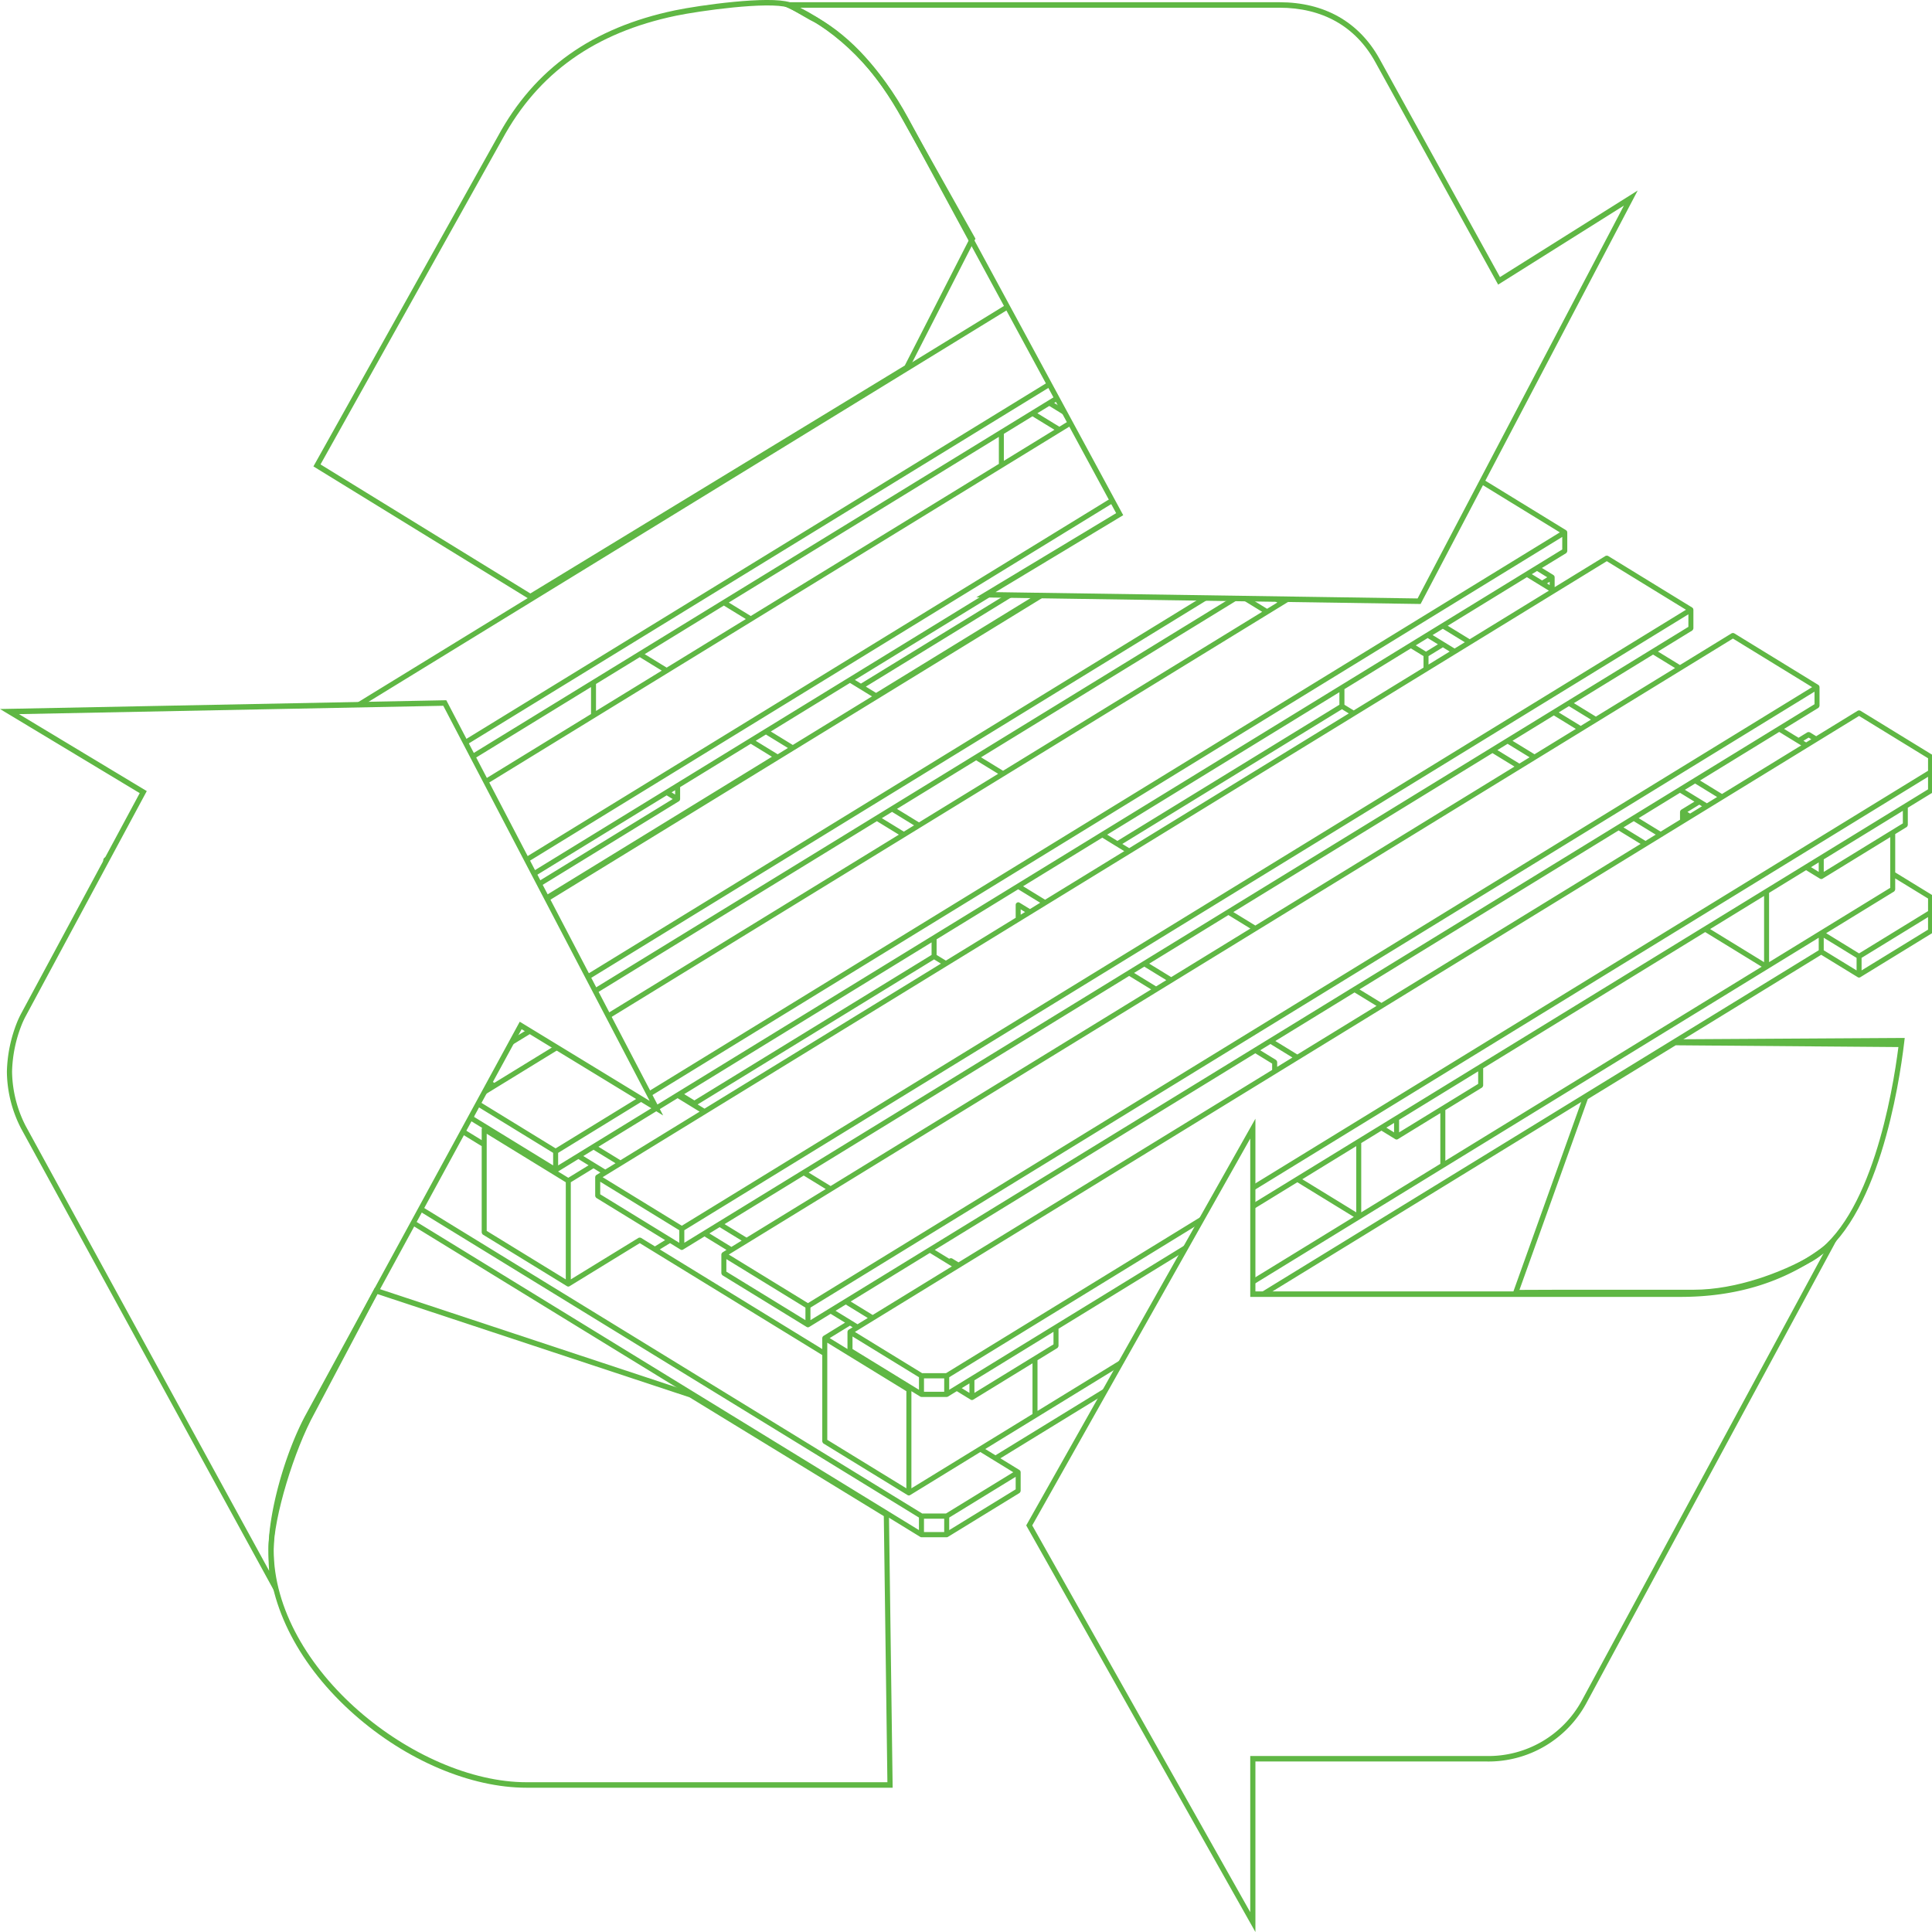 <svg xmlns="http://www.w3.org/2000/svg" xmlns:xlink="http://www.w3.org/1999/xlink" width="458.697" height="458.701" viewBox="0 0 458.697 458.701">
  <defs>
    <clipPath id="clip-path">
      <rect id="Rectangle_754" data-name="Rectangle 754" width="458.697" height="458.701" fill="none"/>
    </clipPath>
  </defs>
  <g id="Group_1833" data-name="Group 1833" transform="translate(-0.001)">
    <g id="Group_1830" data-name="Group 1830" transform="translate(0.001)" clip-path="url(#clip-path)">
      <path id="Path_6021" data-name="Path 6021" d="M114.49,142.4l-51.5-31.667L106.768,32.4c8.685-16.059,22.455-25.857,42.092-29.949,5.75-1.2,22.31-3.522,27.279-1.894l.111.05,5.181,2.97c.188.08.481.235.764.385.194.1.382.2.542.28l.041.02c8.034,4.647,14.934,12.295,21.091,23.381l16.3,29.024L204.3,87.725l-.151.092ZM64.673,110.264,114.492,140.9l88.9-54.119L218.762,56.7,202.818,28.31c-6.039-10.873-12.779-18.36-20.605-22.891-.169-.083-.364-.185-.562-.29-.258-.137-.525-.277-.744-.377l-5.183-2.967c-4.77-1.5-21.168.808-26.628,1.946-19.267,4.014-32.765,13.608-41.27,29.328Z" transform="translate(11.423 0)" fill="#5fb744"/>
      <path id="Path_6022" data-name="Path 6022" d="M303.865,257.46l17.01-47.509,21.736-13.3,54.5-.323-.138,1.166c-1.164,9.8-6.167,42.517-21.67,51.772-6.925,3.944-17.978,8.151-28.269,8.151Zm18-46.613-16.224,45.3,10.071-.038h31.317c10.063,0,20.9-4.128,27.681-7.99,14.433-8.617,19.518-38.778,20.9-49.626l-52.875-.423Z" transform="translate(55.11 50.102)" fill="#5fb744"/>
      <path id="Path_6023" data-name="Path 6023" d="M202.148,362.294H115.227c-13.263,0-28.535-6.479-40.849-17.333-12.977-11.431-20.42-25.724-20.42-39.211,0-8.57,5.316-24.81,9.89-33.062l15.391-29.155,75.233,24.9,46.8,28.618,0,.37ZM79.824,245.089,64.91,273.336C60,282.2,55.184,298.248,55.184,305.749c0,28.453,33.825,55.241,60.043,55.241H200.9l-.852-63.178L153.92,269.6Z" transform="translate(9.786 62.149)" fill="#5fb744"/>
      <path id="Path_6024" data-name="Path 6024" d="M230.279,126.455l-32.448,19.9-19.965,12.247-55.06,33.776.334.639L154.479,173.8l1.908,1.17-32.321,19.827.333.64,32.844-20.148h0v0c.018-.01.027-.029.04-.041a.362.362,0,0,0,.043-.044c.013-.016.032-.025.043-.045s0-.033.006-.049a.319.319,0,0,0,.022-.088c0-.018.018-.028.018-.046v-2.974l17.025-10.443,5.5,3.374L125.81,198.133l.431.825L181,165.366h0l3.594-2.2,19.963-12.246,0,0L244.1,126.661l-1.733-.025-38.171,23.416-2.906-1.782,35.405-21.719-1.344-.02L200.6,147.846l-1.908-1.17,32.933-20.2Zm-73.548,47.879-1.563-.959,1.563-.959Zm24.1-9.709-5.7-3.5,2.9-1.782,5.7,3.5Zm19.6-16.039,3.275,2.01L184.427,162.42l-5.7-3.5L198,147.1Zm7.385,28.391-70.473,43.23.333.64,66.719-40.927,5.7,3.5L140.44,226.145l.334.639,70.175-43.048,3.594-2.2,19.965-12.247L297.2,130.829h0l3.594-2.2h0l1.773-1.087-1.311-.02h-.032l-.6.368-.63-.387-1.411-.021,1.351.83-2.906,1.782-4.4-2.7-1.411-.021,5.126,3.144-62,38.034-5.7-3.5,61.453-37.7-1.344-.02-60.969,37.4ZM210.78,183l-5.7-3.5,2.906-1.782,5.7,3.5Zm22.87-14.029-19.276,11.825-5.7-3.5,19.276-11.825Zm221.225-4.087a.346.346,0,0,0-.048-.124.318.318,0,0,0-.078-.108c-.013-.01-.013-.03-.027-.039L437.752,154.2c-.014-.009-.031,0-.046-.006a.459.459,0,0,0-.252,0c-.015.006-.032,0-.047.006l-10.01,6.14-1.624-1c-.014-.009-.031,0-.046-.006a.3.3,0,0,0-.129-.018.3.3,0,0,0-.122.018c-.015.006-.033,0-.048.006l-2.223,1.364-3.9-2.395,8.469-5.194c.014-.009.015-.029.027-.039a.306.306,0,0,0,.078-.108.321.321,0,0,0,.048-.124c0-.016.018-.028.018-.045v-4.408c0-.019-.015-.029-.018-.046a.321.321,0,0,0-.022-.088c-.006-.016,0-.034-.006-.049s-.026-.016-.037-.03a.283.283,0,0,0-.061-.065c-.012-.01-.013-.03-.027-.039L407.8,135.827c-.014-.009-.031,0-.046-.006a.3.3,0,0,0-.129-.018.272.272,0,0,0-.123.018c-.015.006-.032,0-.047.006l-12.405,7.61-5.7-3.5,8.468-5.194c.014-.009.015-.029.028-.039a.335.335,0,0,0,.078-.108.348.348,0,0,0,.048-.124c0-.018.018-.028.018-.045v-4.41c0-.019-.015-.029-.018-.046a.319.319,0,0,0-.022-.088c-.006-.016,0-.034-.006-.049s-.027-.016-.037-.03a.347.347,0,0,0-.061-.065c-.013-.01-.014-.03-.028-.039l-19.965-12.247c-.014-.008-.03,0-.045-.006a.285.285,0,0,0-.13-.018.272.272,0,0,0-.123.018c-.015.006-.032,0-.046.006l-12.405,7.61-.056-.034v-2.728c0-.019-.015-.029-.018-.046a.321.321,0,0,0-.022-.088c-.006-.016,0-.034-.006-.049s-.027-.016-.037-.03a.312.312,0,0,0-.061-.065c-.013-.01-.013-.03-.028-.039L361.8,120.1l6.072-3.724c.014-.009.015-.029.028-.039a.321.321,0,0,0,.078-.108.34.34,0,0,0,.048-.124c0-.018.018-.028.018-.045v-4.41c0-.018-.015-.029-.018-.046a.32.32,0,0,0-.022-.088c-.006-.016,0-.034-.006-.049s-.027-.016-.037-.029a.286.286,0,0,0-.061-.065c-.013-.011-.014-.03-.028-.039L348.2,99.267l-.334.638,19.145,11.745L150.128,244.7l.334.639,216.9-133.052v3.566l-8.812,5.4L338.581,133.5l-80.857,49.6-19.965,12.248-80.856,49.6-5.03,3.085.168.323-.349-.212-14.754,9.05-8.468,5.2v-3.565l20.308-12.457-.69-.422-19.961,12.246-18.26-11.2-.345.633,18.26,11.2v3.565l-19.275-11.824v-1.078l-.69,1.265v.024c0,.018.017.028.018.045a.527.527,0,0,0,.126.232c.013.011.014.03.028.039l3.077,1.888-.083.05c-.014.009-.015.028-.027.039a.314.314,0,0,0-.061.065c-.011.014-.028.014-.037.029s0,.033-.006.049a.3.3,0,0,0-.022.089c0,.016-.018.028-.018.045v3.041l-4.546-2.788-.345.633,4.891,3v20.609c0,.018.015.028.018.045a.526.526,0,0,0,.126.232c.012.01.013.03.027.039l19.965,12.247h0a.322.322,0,0,0,.341,0h0l16.8-10.3,43.579,26.732v20.609c0,.018.015.028.017.045a.526.526,0,0,0,.126.232c.013.01.014.03.028.039l19.965,12.247h0a.322.322,0,0,0,.341,0h0l16.8-10.3,8.3,5.089L220.87,344.835h-5.806l-118.8-72.874-.345.634,118.7,72.818v3.563l-120.16-73.71-.344.634L214.8,349.926a.322.322,0,0,0,.172.049h5.989a.321.321,0,0,0,.171-.049l16.97-10.409c.014-.009.015-.029.028-.039a.334.334,0,0,0,.078-.108.348.348,0,0,0,.048-.124c0-.018.018-.028.018-.046v-4.408c0-.018-.015-.029-.018-.045a.376.376,0,0,0-.022-.089c-.006-.016,0-.033-.006-.049s-.027-.016-.037-.029a.312.312,0,0,0-.061-.065c-.013-.011-.014-.03-.028-.039l-4.874-2.991L258.151,316.2l.727-1.29-26.336,16.156-2.9-1.782,32.311-19.82.728-1.292L245.185,318.9l-2.916,1.789V308.058l4.819-2.956c.014-.009.015-.028.027-.039a.3.3,0,0,0,.078-.107.327.327,0,0,0,.048-.124c0-.018.018-.029.018-.046v-4.2l30.087-18.456.728-1.29-6.688,4.1-24.643,15.118-25.437,15.6V312.1l59.838-36.707.728-1.29-61,37.421h-5.806L198.69,301.48l1.277-.783h0l3.594-2.2,19.965-12.247h0l.4-.243h0l80.457-49.354,82.653-50.7h0l3.593-2.2,6.987-4.285h0L401.613,177l35.967-22.064,16.625,10.2v3.251l-160.56,98.494v.844L454.2,169.232V172.8l-5.817,3.569-19.965,12.247-80.857,49.6L293.645,271.29v.845l7.616-4.672,2.955-1.812,13.886,8.519-24.457,15v.845l25.314-15.529L428.25,207.444v3.564L295.385,292.512h1.376L428.6,211.641l8.812,5.4h0a.324.324,0,0,0,.343,0h0l16.97-10.411c.014-.009.014-.028.027-.039a.313.313,0,0,0,.078-.107.343.343,0,0,0,.048-.126c0-.016.018-.028.018-.045v-8.083c0-.018-.015-.028-.018-.045a.337.337,0,0,0-.048-.124.306.306,0,0,0-.078-.108c-.013-.01-.013-.03-.027-.039l-8.813-5.4V183.14l2.822-1.732c.015-.009.017-.028.028-.039a.306.306,0,0,0,.078-.108.312.312,0,0,0,.048-.124c0-.016.018-.028.018-.045v-4.2l5.818-3.568c.014-.008.014-.028.027-.038a.318.318,0,0,0,.078-.108.346.346,0,0,0,.048-.124c0-.018.018-.029.018-.046v-8.082c0-.019-.015-.029-.018-.046M220.618,349.244h-5.3v-3.676h5.3Zm16.97-10.255-16.282,9.988v-3.563l16.282-9.988Zm189.664-186.4-8.812,5.4-19.965,12.247-80.856,49.6L297.654,232.09,216.8,281.69l-19.965,12.247-8.468,5.194v-3.565L427.252,149.025Zm-32.03-8.41,0,0,12.407-7.61,19.276,11.825L188.02,294.934l-19.276-11.825,1.277-.783h0l3.593-2.2h0l19.964-12.247h0l77.262-47.4h0l3.592-2.2h0L294.4,206.027l0,0L357.09,167.57h0l3.592-2.2h0l14.572-8.938,0,0ZM187.675,295.566v3.565L168.4,287.307v-3.565ZM370.808,158.31l-10.292,6.315-5.7-3.5,10.293-6.315Zm-5.013-3.919,2.906-1.782,5.7,3.5-2.9,1.782Zm-5.968,10.655-2.906,1.782-5.7-3.5,2.906-1.782Zm-3.594,2.2-62,38.034-5.7-3.5,62-38.034Zm-62.689,38.457-19.276,11.824-5.7-3.5,19.276-11.825Zm-19.965,12.246-2.9,1.782-5.7-3.5,2.906-1.782Zm-3.594,2.205-76.575,46.973-5.7-3.5,76.575-46.973Zm-77.263,47.4-19.276,11.825-5.7-3.5,19.276-11.824ZM172.758,279.8l-2.906,1.782-5.7-3.5,2.9-1.782ZM394.365,143.859l-19.276,11.825-5.7-3.5,19.276-11.825Zm2.94-9.641-8.813,5.406-19.964,12.247-80.857,49.6-19.965,12.247-80.857,49.6-19.965,12.247-8.467,5.2V277.2L397.306,130.653Zm-32.03-8.41,0,0,12.405-7.61,19.277,11.825L158.073,276.563,138.8,264.739l1.278-.785L163.632,249.5h0l57.3-35.149L244.488,199.9l0,0,19.963-12.244h0l53.3-32.7h0l23.956-14.7h0l3.59-2.2,0,0ZM157.729,277.2v3.565l-19.276-11.825v-3.565Zm80.548-74.328v-2.161l1.763,1.081Zm96.829-59.4v-2.583l3.648-2.239,2.106,1.293Zm26.009-22.948,2.9,1.782-1.707,1.047-2.906-1.782Zm3.249,2.415v1.673L363,123.775Zm-5.645-.945,3.422,2.1,0,0,2.275,1.395-19.276,11.825-5.7-3.5ZM338.754,134.24l5.7,3.5-2.906,1.782-2.623-1.609-3.077-1.888Zm-3.594,2.2,2.9,1.782-3.3,2.027-2.9-1.782Zm-20.019,12.281,16.026-9.832,3.25,1.995v3.006l-16.826,10.321-2.45-1.5Zm1.763,5.912-52.618,32.277-2.106-1.292L314.8,153.345Zm-2.451-5.489v3.565L261.49,185.2l-2.906-1.782ZM257.9,183.84l3.422,2.1h0l2.274,1.4-19.276,11.825-5.7-3.5Zm-39.585,24.283,19.62-12.036,5.7,3.5-2.9,1.782-2.623-1.609c-.027-.018-.058,0-.087-.013s-.052-.036-.085-.036c-.017,0-.027.016-.044.019a.474.474,0,0,0-.217.134c-.009.014-.028.014-.037.029-.017.03,0,.063-.012.094s-.034.054-.034.089v3.218l-16.825,10.321-2.451-1.5Zm1.763,5.912-56.611,34.728-2.051-1.259v-.068l56.554-34.692Zm-2.451-5.489v3.563L161.068,246.8l-2.9-1.782Zm-60.547,37.141,5.7,3.5L143.5,261.01l-5.7-3.5ZM137.11,257.934l5.7,3.5-2.9,1.782-2.624-1.609-3.077-1.888Zm-6.333,31.522L111.5,277.631V253.982l19.276,11.824Zm.345-24.283-2.936-1.8a.343.343,0,0,0,.112-.033h0l5.217-3.2,2.906,1.782Zm17.142,14.19c-.014-.009-.031,0-.045-.006a.285.285,0,0,0-.13-.019.291.291,0,0,0-.123.019c-.015.006-.032,0-.046.006l-16.454,10.093v-23.65l5.645-3.462,2.108,1.292-1.281.787c-.015.009-.015.028-.028.038a.314.314,0,0,0-.061.065c-.011.014-.028.015-.037.03s0,.033-.006.049a.319.319,0,0,0-.022.088c0,.018-.018.029-.018.046v4.408c0,.018.015.029.018.045a.33.33,0,0,0,.048.124.322.322,0,0,0,.078.108c.013.011.013.03.028.039l16.654,10.216-2.906,1.782Zm43.55,23.308a.309.309,0,0,0-.06.065c-.011.014-.028.015-.037.03s0,.033-.006.048a.343.343,0,0,0-.024.089c0,.018-.017.028-.017.045v3.041l-39.3-24.106,2.906-1.782,2.623,1.609h0a.322.322,0,0,0,.341,0h0l5.218-3.2,5.7,3.5-1.281.786c-.014.009-.015.028-.028.039a.285.285,0,0,0-.061.065c-.009.013-.028.014-.037.029s0,.033-.006.049a.318.318,0,0,0-.022.088c0,.018-.018.029-.018.046v4.409c0,.018.015.028.018.045a.338.338,0,0,0,.048.124.3.3,0,0,0,.078.108c.013.01.014.03.028.039l19.964,12.247h0a.324.324,0,0,0,.343,0l5.219-3.2,3.9,2.394-5.473,3.358c-.014.009-.015.029-.028.039m19.821,36.386-19.276-11.824v-23.65l19.276,11.825ZM227.3,312.835l19.275-11.824v3.564L227.3,316.4Zm-.689.423V316.4l-2.56-1.572Zm-11.29-1h5.3v3.678h-5.3Zm-.344,4.408h5.989a.321.321,0,0,0,.171-.049l2.225-1.364,3.421,2.1h0a.322.322,0,0,0,.341,0h0l14.458-8.868v12.627l-12.806,7.855-16.453,10.093V315.407l.255-.157,2.223,1.364a.322.322,0,0,0,.172.049m-.345-4.564v3.565l-16.282-9.988v-3.565Zm-16.8-10.936c-.014.008-.015.028-.028.038a.386.386,0,0,0-.061.065c-.009.014-.027.015-.035.03s0,.033-.006.049a.283.283,0,0,0-.022.088c0,.018-.019.028-.019.046v4.409c0,.018.015.028.019.045a.3.3,0,0,0,.011.073l-4.985-3.059L198,299.7l1.108.68Zm1.969-1.209-1.624-1-4.076-2.5,2.9-1.781,5.7,3.5Zm3.594-2.2-5.7-3.5,19.276-11.825,4.422,2.712h0l1.277.783Zm95.087-58.329-74.722,45.837-1.626-1c-.014-.009-.031,0-.045-.006a.286.286,0,0,0-.13-.019.314.314,0,0,0-.123.018c-.014.008-.032,0-.046.008l-.227.139-3.9-2.395,76.575-46.973,4.248,2.6Zm.689-.423v-1.572c0-.018-.015-.029-.018-.045a.344.344,0,0,0-.048-.126.329.329,0,0,0-.078-.107c-.013-.011-.014-.03-.028-.039l-4.076-2.5,2.9-1.782,5.7,3.5Zm5.047-3.1-5.7-3.5,19.276-11.825,5.7,3.5Zm19.964-12.247-5.7-3.5,62-38.034,5.7,3.5ZM386.868,185.2l-5.7-3.5,2.9-1.782,5.7,3.5Zm8.585-7.45a.284.284,0,0,0-.061.065c-.011.014-.028.014-.037.03s0,.033-.006.048a.344.344,0,0,0-.024.089c0,.018-.017.028-.017.045v1.995L390.462,183l-5.7-3.5,10.292-6.314,3.9,2.395-3.478,2.133c-.014.009-.015.029-.027.039M396,179.6v-.938l.764.469Zm1.452-.891-1.108-.679,3.3-2.027,1.109.679Zm3.993-2.449-1.624-1-4.076-2.5,2.9-1.782,5.7,3.5Zm3.595-2.2-5.7-3.5,19.276-11.825,4.422,2.712h0l1.278.784ZM425,161.809l-1.108-.68,1.707-1.048,1.109.68ZM318.445,273.535,304.9,265.228l13.542-8.307ZM428.25,189.562V192.7l-2.56-1.57ZM328.118,250.988l19.275-11.824v3.564l-19.275,11.824Zm-.689.422v3.142l-2.561-1.57Zm10.98,10.3-19.275,11.825V256.5l5.047-3.1,3.421,2.1h0a.322.322,0,0,0,.341,0h0l10.463-6.419Zm.689-.422V248.661l8.813-5.406c.014-.009.015-.028.027-.039a.306.306,0,0,0,.078-.108.318.318,0,0,0,.048-.124c0-.018.018-.028.018-.045v-4.2l52.963-32.488,13.886,8.517Zm76.177-47.151-13.542-8.307,13.542-8.307Zm13.149-7.644-12.46,7.644V197.1L425,191.556l3.421,2.1h0a.332.332,0,0,0,.171.049.338.338,0,0,0,.171-.049h0l16.453-10.093v12.627Zm8.813,9.6-8.3-5.089v-3.565l8.3,5.089Zm16.969-9.988-16.28,9.988v-3.565l16.28-9.988Zm0-7.662V201.7L437.58,211.9l-8.3-5.089,16.453-10.094c.015-.009.015-.028.028-.039a.3.3,0,0,0,.078-.107.346.346,0,0,0,.048-.124c0-.018.018-.029.018-.046v-3.041Zm-5.989-17.566L428.939,192.7v-3.564l19.276-11.825ZM122.34,230.255l-5.047,3.1.691-1.268,3.665-2.249Zm-1.278-41.212L260.1,103.756l.343.634L121.4,189.683Zm26.857-48.806-39.647,24.319.334.64,28.159-17.274v6.994l-25.392,15.577.334.639,42.94-26.342h0l19.963-12.246h0L247.885,87.6l2.6-1.594-.343-.634-2.425,1.487-5.7-3.5,3.3-2.026,3.947,2.42-.685-1.264-2.573-1.579,1.29-.791-.344-.634-79.07,48.5Zm-10.465,14.257V147.5l10.636-6.526,5.7,3.5ZM234.284,88.1l7.043-4.32,5.7,3.5-12.743,7.816Zm-.689.422v6.994L174.444,131.8l-5.7-3.5Zm-59.84,43.7L154.479,144.05l-5.7-3.5,19.277-11.825Zm-67.227,28.993L245.162,76.175l.344.634L106.863,161.856Zm-25.841-8.642L235.206,57.788l.344.634L82.11,152.547Zm-58.69,36-1.027,1.91v-1.069c0-.018.015-.028.018-.045a.319.319,0,0,1,.048-.124.292.292,0,0,1,.078-.108c.012-.01.013-.03.027-.039Zm208.776-62.426,31.114-19.087.143.265L257.3,110.18l-12.105,7.289ZM113.72,243.38l-2.835,1.738.691-1.268,1.288-.791-.643-.394.345-.633.986.6,14.507-8.9.69.422-15.027,9.218h0M135.6,216.869l146.136-89.645,1.344.02L135.929,217.509Z" transform="translate(3.803 14.747)" fill="#5fb744"/>
      <path id="Path_6024_-_Outline" data-name="Path 6024 - Outline" d="M235.3,57.437l.582,1.074-.2.124L82.183,152.8l-2.411.049.785-.482Zm-.083.9-.105-.194L81.6,152.307l.433-.009Zm10.038,17.492.583,1.074-.2.124L106.766,162.209l-.567-1.083.2-.122Zm-.083.9-.105-.194L106.859,161.309l.1.195Zm1.875,2.414.583,1.074-1.145.7,2.283,1.4,1.161,2.142-4.611-2.827-2.826,1.733,5.222,3.2,2.52-1.545.581,1.074-2.8,1.718-136.4,83.676-.567-1.083,25.472-15.626v-6.407l-28.007,17.18-.566-1.084,59.81-36.688Zm-.083.9-.105-.194L108.6,164.647l.1.2,28.311-17.367v7.581L111.7,170.584l.1.195L250.15,85.913l-.1-.193-2.331,1.43-6.178-3.79,3.782-2.319,3.283,2.013-.209-.386-2.863-1.757Zm-5.638,3.459,6.178,3.79-13.471,8.263V87.962Zm5.222,3.79-5.222-3.2-6.793,4.167v6.406Zm-12.7.8v7.581l-.119.073L174.444,132.1l-6.178-3.79Zm-.5,7.3V88.971l-64.123,39.336,5.222,3.2Zm114.761,3.536.228.14,19.671,12.066a.286.286,0,0,1,.089.087.517.517,0,0,1,.045.047.283.283,0,0,1,.074.079l.008.013a.283.283,0,0,1,.034.118.552.552,0,0,1,.017.066.284.284,0,0,1,.026.118v4.41a.286.286,0,0,1-.027.121.6.6,0,0,1-.066.162l-.01.019a.568.568,0,0,1-.1.139.283.283,0,0,1-.088.088L362.28,120.1l2.73,1.675a.28.28,0,0,1,.09.088.541.541,0,0,1,.045.048.281.281,0,0,1,.08.092.278.278,0,0,1,.034.118.548.548,0,0,1,.017.065.285.285,0,0,1,.026.119v2.349l12.08-7.411a.274.274,0,0,1,.124-.04.515.515,0,0,1,.16-.021h.044a.507.507,0,0,1,.156.022.281.281,0,0,1,.108.032l.013.007,19.965,12.247a.284.284,0,0,1,.089.088.572.572,0,0,1,.045.048.28.28,0,0,1,.115.21.549.549,0,0,1,.017.066.285.285,0,0,1,.026.119v4.41a.285.285,0,0,1-.027.121.6.6,0,0,1-.062.154l-.014.025a.588.588,0,0,1-.1.14.283.283,0,0,1-.09.089l-8.121,4.981,5.222,3.2,12.281-7.534a.28.28,0,0,1,.119-.036.518.518,0,0,1,.161-.021h.031a.539.539,0,0,1,.164.021.276.276,0,0,1,.126.041L427.9,147.861a.284.284,0,0,1,.089.088.513.513,0,0,1,.043.046.283.283,0,0,1,.115.212.558.558,0,0,1,.017.065.285.285,0,0,1,.026.119V152.8a.284.284,0,0,1-.027.121.856.856,0,0,1-.172.317.282.282,0,0,1-.091.091l-8.123,4.981,3.426,2.1,2.1-1.288a.282.282,0,0,1,.121-.036.546.546,0,0,1,.153-.02h.036a.543.543,0,0,1,.164.02.276.276,0,0,1,.127.041l1.493.917,9.885-6.064a.28.28,0,0,1,.12-.036.516.516,0,0,1,.159-.021h.049a.483.483,0,0,1,.15.021.276.276,0,0,1,.124.041l16.969,10.409a.282.282,0,0,1,.092.092.6.6,0,0,1,.1.151l.006.011a.593.593,0,0,1,.062.154.286.286,0,0,1,.028.122v8.082a.285.285,0,0,1-.027.121.591.591,0,0,1-.062.156l-.006.011a.6.6,0,0,1-.1.152.274.274,0,0,1-.094.092l-5.7,3.493v4.059a.284.284,0,0,1-.027.122.579.579,0,0,1-.069.168.586.586,0,0,1-.1.149.284.284,0,0,1-.095.093l-2.7,1.657v9.1l8.694,5.332a.281.281,0,0,1,.091.092.591.591,0,0,1,.1.15l0,0a.6.6,0,0,1,.066.162.285.285,0,0,1,.028.121v8.083a.284.284,0,0,1-.028.122.591.591,0,0,1-.062.155l-.01.018a.586.586,0,0,1-.1.144.28.28,0,0,1-.09.091l-16.976,10.415a.574.574,0,0,1-.6,0l-.035-.022-8.649-5.3L296.832,292.762H294.5l.755-.463L428,210.868v-2.977L293.395,290.462v-1.431l24.228-14.862-13.408-8.226-10.821,6.638V271.15L347.435,238l106.52-65.343v-2.978l-160.56,98.493v-1.43l.119-.073,160.441-98.421v-2.971L437.58,155.23,199.169,301.48l15.966,9.794H220.8l61.764-37.889-1.233,2.187-.055.034L221.556,312.24v2.978l57.21-35.094-1.233,2.187-.055.034L247.51,300.728v4.057a.285.285,0,0,1-.027.12.6.6,0,0,1-.07.17.577.577,0,0,1-.1.148.283.283,0,0,1-.091.091l-4.7,2.883v12.041l20.847-12.787-1.233,2.188-.055.034L230.114,329.28l2.427,1.489,27.027-16.579-1.231,2.186-24.629,15.108,4.527,2.778a.285.285,0,0,1,.089.088.539.539,0,0,1,.043.045.28.28,0,0,1,.083.093l0,.006a.287.287,0,0,1,.031.113.587.587,0,0,1,.016.063.284.284,0,0,1,.027.12V339.2a.286.286,0,0,1-.027.122.593.593,0,0,1-.062.154l-.014.025a.587.587,0,0,1-.1.139.279.279,0,0,1-.089.089l-16.972,10.41a.571.571,0,0,1-.3.086h-5.989a.575.575,0,0,1-.3-.087L93.792,275.989l.582-1.074,120,73.615v-2.977L95.591,272.684l.584-1.074.224.138,118.735,72.837H220.8l15.966-9.794-7.818-4.8L212.22,340.257h-.011a.58.58,0,0,1-.463,0h-.01l-.061-.037L191.71,327.973a.286.286,0,0,1-.09-.09.605.605,0,0,1-.1-.143l-.007-.013a.6.6,0,0,1-.067-.167.285.285,0,0,1-.025-.116V306.974L148.09,280.4l-16.727,10.261h-.011a.58.58,0,0,1-.463,0h-.01l-.061-.037-19.965-12.247a.281.281,0,0,1-.092-.092.851.851,0,0,1-.171-.316.285.285,0,0,1-.027-.121V257.374l-4.974-3.051.585-1.072,4.389,2.692v-2.595a.284.284,0,0,1,.026-.118.533.533,0,0,1,.017-.067.287.287,0,0,1,.03-.11l0-.008.014-.023-2.8-1.715a.284.284,0,0,1-.091-.091.6.6,0,0,1-.1-.141l-.008-.015a.6.6,0,0,1-.066-.162.282.282,0,0,1-.027-.12v-.088l.72-1.321.469.12v.938l18.775,11.517v-2.978l-18.344-11.252.585-1.072.224.138,18.13,11.121,19.961-12.246,1.169.715-20.536,12.6v2.978l22.971-14.092h0l5.081-3.116L367.108,115.708v-2.979L150.365,245.688,149.8,244.6l.2-.122L366.536,111.65l-19-11.654ZM367.7,111.52l-19.4-11.9-.1.194,19.293,11.836-.347.213L150.458,244.787l.1.195L367.608,111.836v4.153l-28.9,17.725L152.2,248.126l.1.2,4.772-2.927,6.177,3.79L143.5,261.3l-6.179-3.79,14.584-8.946-.211-.129-23.473,14.4v-4.151L148.3,246.369l-.211-.129-19.962,12.246L109.96,247.342l-.105.193,18.177,11.15v4.151l-19.775-12.131v-.238l-.174.32c0,.007.011.022.017.033l.006.012.019.032h0a.287.287,0,0,1,.039.041l3.383,2.075-.387.235a.286.286,0,0,1-.03.034l-.015.013a.072.072,0,0,0-.016.017l0,.006,0,0,0,.006,0,.011a.052.052,0,0,0,0,.02v.009a.284.284,0,0,1-.015.059v3.438l-4.7-2.884-.105.193,4.808,2.949v20.7a.286.286,0,0,1,.015.062.381.381,0,0,0,.018.034l0,.008c.005.01.014.027.019.034a.3.3,0,0,1,.041.044l19.923,12.221a.073.073,0,0,0,.076,0l.063-.038,16.868-10.347.131.08,43.7,26.805v20.7a.286.286,0,0,1,.014.059c0,.007.011.022.017.033l.006.012.018.032a.281.281,0,0,1,.04.042l19.924,12.221a.073.073,0,0,0,.076,0l.063-.038,16.868-10.347,8.775,5.382-16.781,10.294h-5.948l-.06-.037L96.362,272.312l-.106.194,118.621,72.767v4.15l-.381-.234L94.562,275.617l-.105.194,120.474,73.9a.074.074,0,0,0,.042.012h5.989a.071.071,0,0,0,.039-.011l16.927-10.383a.283.283,0,0,1,.04-.043l.017-.029.01-.019c.005-.01.013-.024.015-.03a.3.3,0,0,1,.015-.06v-4.31a.282.282,0,0,1-.015-.059.138.138,0,0,0-.009-.037l0-.009,0-.006,0-.005a.065.065,0,0,0-.015-.016l-.006-.005a.286.286,0,0,1-.04-.042l-5.178-3.177,25.213-15.466.222-.394-25.645,15.732-3.383-2.076,32.6-20,.223-.4L242.02,321.132V307.918l4.893-3a.286.286,0,0,1,.031-.034l.012-.011.017-.031,0-.006c.007-.013.017-.031.019-.037a.272.272,0,0,1,.015-.06v-4.289l30.151-18.5.222-.394-56.326,34.552V311.96l59.9-36.746.222-.393-60.24,36.954h-5.948l-.06-.037L198.212,301.48,437.58,154.643,454.455,165v3.531l-.119.073L293.895,267.021v.257l160.56-98.493v4.151l-25.9,15.889-134.659,82.6v.258l10.321-6.331,14.364,8.812-24.685,15.142v.258l24.933-15.3L428.5,207v4.15l-.119.073-132.11,81.042h.42l131.9-80.914,8.95,5.49a.072.072,0,0,0,.07,0l.005,0,16.924-10.382a.283.283,0,0,1,.04-.043l0,0,.017-.03.008-.014c.005-.01.013-.024.015-.03v0a.287.287,0,0,1,.015-.058v-7.984a.285.285,0,0,1-.015-.061c0-.007-.011-.022-.017-.033l0-.006-.02-.036a.269.269,0,0,1-.043-.046l-8.885-5.449V183l2.9-1.779a.283.283,0,0,1,.03-.033l.011-.01.017-.032,0-.009c.006-.011.016-.029.018-.034a.292.292,0,0,1,.015-.061v-4.289l5.893-3.614a.279.279,0,0,1,.041-.042c0-.007.013-.024.019-.034l.007-.013.015-.03a.311.311,0,0,1,.015-.06v-7.985a.288.288,0,0,1-.015-.06l-.015-.03-.007-.013c-.005-.01-.014-.027-.019-.034a.279.279,0,0,1-.042-.045L437.668,154.44a.28.28,0,0,1-.055-.016h-.066a.281.281,0,0,1-.055.016L427.4,160.632l-1.709-1.05a.282.282,0,0,1-.053-.015h-.069a.3.3,0,0,1-.054.015L423.2,161l-4.383-2.688,8.771-5.379a.279.279,0,0,1,.042-.044h0l.017-.032,0-.009a.375.375,0,0,0,.018-.035.287.287,0,0,1,.015-.06V148.44a.288.288,0,0,1-.016-.062v-.006a.075.075,0,0,0-.007-.024l0-.006,0-.008,0,0-.006-.008c-.007-.01-.008-.01-.011-.013l-.009-.007a.28.28,0,0,1-.042-.044L407.72,136.069a.281.281,0,0,1-.053-.015H407.6a.279.279,0,0,1-.055.016l-12.49,7.662-6.178-3.79,8.771-5.38a.28.28,0,0,1,.04-.042l.017-.029.01-.018.015-.03a.3.3,0,0,1,.015-.06v-4.311a.286.286,0,0,1-.016-.062V130a.073.073,0,0,0-.007-.024l0-.006,0-.008-.009-.013a.11.11,0,0,0-.018-.018.283.283,0,0,1-.043-.044L377.772,117.7a.281.281,0,0,1-.053-.016h-.067a.279.279,0,0,1-.054.015l-12.49,7.662-.306-.187v-2.819a.287.287,0,0,1-.015-.062v-.006a.073.073,0,0,0-.007-.024l0-.006,0-.008-.009-.011a.064.064,0,0,0-.013-.014.278.278,0,0,1-.048-.049l-3.38-2.074,6.375-3.91a.282.282,0,0,1,.041-.043l.015-.026.009-.017c.006-.012.015-.027.018-.034a.3.3,0,0,1,.015-.06V111.7a.288.288,0,0,1-.015-.062v-.007a.072.072,0,0,0-.007-.024l0-.006,0-.006-.005-.007-.006-.009a.048.048,0,0,0-.013-.012l-.007-.006A.289.289,0,0,1,367.7,111.52ZM162.3,249.184l-5.221-3.2-4.54,2.785.141.27-.292-.178-14.108,8.654,5.223,3.2ZM260.19,103.4l.581,1.074-.2.124L121.3,190.036l-.566-1.084.2-.122Zm-.084.9-.1-.193L121.392,189.134l.1.2Zm1.876,2.413.382.707L245.32,117.683l-14.173,8.535,1.34.02-33.319,20.438,1.43.877,34.68-21.273,2.278.034-35.792,21.956,2.428,1.489,38.1-23.373,2.667.039L126.144,199.311l-.663-1.269.2-.122,53.789-33-5.023-3.081-16.775,10.29v2.834a.286.286,0,0,1-.026.119.559.559,0,0,1-.017.066.282.282,0,0,1-.034.119.325.325,0,0,1-.076.093.584.584,0,0,1-.048.05.375.375,0,0,1-.04.044l-.071.077h-.042L124.3,195.788l-.565-1.085.2-.122,31.973-19.614-1.43-.877-31.437,19.284-.567-1.083.2-.122L230.21,126.2l.6.009-.167-.275Zm-31.223,20-.411-.006L123.135,192.474l.1.195L154.479,173.5l2.386,1.463-.347.213L124.4,194.885l.1.2,32.6-20,.022-.023.005-.005.016-.016h0l.007-.021,0-.007a.071.071,0,0,0,.007-.023v-.007a.286.286,0,0,1,.015-.062v-3.065l17.275-10.6,5.98,3.667-.347.213-53.937,33.087.2.381L243.231,126.9l-.8-.012-38.24,23.458-3.384-2.076,35.019-21.482-.411-.006L200.6,148.139l-2.386-1.463Zm146.926-8.81,19.756,12.118-.347.213L158.073,276.856l-.131-.08-19.624-12.037,1.626-1Zm18.8,12.118-18.8-11.532-238.41,146.25,18.8,11.531Zm-35.369-9.791,3.383,2.076-2.185,1.34-3.384-2.076Zm2.427,2.076-2.427-1.489-1.23.754,2.428,1.489Zm-4.823-.606,6.178,3.789-19.755,12.119-6.18-3.789Zm3.262,2.587-3.262-2-18.8,11.532,5.223,3.2,18.8-11.532Zm2.633-1.8v2.567l-2.091-1.282Zm-.5,1.674v-.78l-.635.39Zm-82.452,2.809,2.278.034L135.832,217.863l-.566-1.084.2-.122Zm.549.508-.411-.006L135.925,216.96l.1.2Zm6.467-.4,1.628.024h0l2.391.036,4.331,2.657,2.428-1.489-1.781-1.093,2.39.036.557.342.528-.324h.1l2.176.033-6.162,3.779-156.59,96.058-.567-1.083.2-.122,69.3-42.514-5.222-3.2L137.575,221.2l-.565-1.085.2-.122Zm7.183,3.432-5.222-3.2-61.523,37.74,5.222,3.2Zm-6.635-2.923-.411-.006L137.669,220.3l.1.2,66.621-40.867,6.178,3.79-.347.213-69.453,42.6.1.195L301.7,127.774l-.409-.006-.669.411-.7-.431-.431-.007.922.566-3.384,2.075-4.475-2.746-.43-.007,4.7,2.88-62.48,38.327-6.178-3.79.347-.213Zm-121.17.848,6.177,3.79-19.754,12.118-6.178-3.79Zm5.221,3.79-5.221-3.2-18.8,11.532,5.222,3.2Zm224.278-2.018v4.151l-8.932,5.479L158.168,281.208v-4.151l.119-.073Zm-.5,3.871V131.1L158.668,277.336v2.978l8.086-4.962Zm-58.3-.132,6.178,3.79-3.384,2.076-6.178-3.79Zm5.222,3.79-5.222-3.2-2.428,1.489,5.222,3.2Zm-8.816-1.586,3.383,2.076-3.782,2.32-3.383-2.076Zm2.427,2.076-2.427-1.489-2.826,1.734,2.427,1.489Zm70.045-1.953.131.08,19.624,12.038-.347.213L188.02,295.227l-19.754-12.118,5.279-3.239Zm18.8,12.118-18.8-11.532L169.222,283.109l18.8,11.532Zm-87.676-10.037,2.584,1.586-6.482,3.976v-3.17Zm1.628,1.586-1.628-1-3.4,2.086v2Zm-9.215-1.341,3.5,2.148v3.286l-17.076,10.475-2.7-1.656v-4.268Zm3,2.428-3-1.841-15.776,9.679v3.708l2.2,1.349,16.576-10.168Zm54.5-.958,6.178,3.79-19.754,12.119-6.178-3.79Zm5.222,3.79-5.222-3.2-18.8,11.532,5.222,3.2Zm-245.8-3.178,6.179,3.79L137.2,154.94v-7.579l.119-.073Zm5.223,3.79-5.223-3.2L137.7,147.641v6.406ZM198,146.8l6.178,3.792-19.754,12.117-6.178-3.79Zm5.222,3.792-5.222-3.2-18.8,11.532,5.222,3.2ZM427.5,148.578v4.151l-28.9,17.725L188.114,299.578v-4.151Zm-.5,3.871v-2.978L188.614,295.706v2.978l28.052-17.207ZM314.7,148.7v4.151L261.49,185.494l-3.384-2.076Zm-.5,3.871v-2.978l-55.14,33.824,2.428,1.489Zm54.5-.256,6.178,3.79-3.383,2.076-6.179-3.79Zm5.222,3.79-5.222-3.2-2.428,1.489,5.223,3.2ZM314.8,153.052l2.586,1.585-.348.213-52.749,32.358-2.585-1.585.347-.213Zm1.629,1.585-1.629-1-52.139,31.984,1.628,1Zm48.683-.116,6.178,3.79-10.77,6.608-6.179-3.79Zm5.222,3.79-5.222-3.2-9.815,6.022,5.223,3.2Zm48.283.13,6.179,3.79-19.754,12.118-6.179-3.79Zm4.352,3.256-.061-.037-4.291-2.632-18.8,11.532,5.223,3.2,18.8-11.532Zm-244.927-2.643,6.179,3.79-3.384,2.076-6.178-3.79Zm5.223,3.79-5.223-3.2-2.427,1.489,5.222,3.2Zm242.34-3.056,1.587.974L425,162.1l-1.586-.974Zm.631.974-.631-.387-1.229.755.63.387Zm-72.1.5,6.178,3.79-3.384,2.076-6.178-3.79Zm5.222,3.79-5.222-3.2-2.428,1.489,5.222,3.2Zm-8.816-1.586,6.178,3.79-.347.213-62.132,38.114-6.178-3.79.347-.213Zm5.222,3.79-5.222-3.2-61.523,37.74,5.222,3.2Zm-127.806-2.076,6.179,3.79-19.754,12.118-6.179-3.79Zm5.223,3.79-5.223-3.2-18.8,11.532,5.223,3.2Zm165.475,1.721,6.179,3.79-3.384,2.076-6.178-3.79Zm5.223,3.79-5.223-3.2-2.427,1.489,5.222,3.2Zm-246.89-2.508v2.811l-2.291-1.406Zm-.5,1.918v-1.025l-.835.512Zm238.573-1,4.383,2.688-3.78,2.318a.277.277,0,0,1-.041.044l-.009.007s0,0-.011.013l-.006.008,0,0,0,.013a.106.106,0,0,0-.008.032.278.278,0,0,1-.014.056v2.087l-5.1,3.126-6.178-3.79Zm3.426,2.688-3.426-2.1-9.814,6.02,5.222,3.2,4.6-2.819v-1.855a.286.286,0,0,1,.025-.117.58.58,0,0,1,.018-.069.284.284,0,0,1,.115-.209.506.506,0,0,1,.043-.046.281.281,0,0,1,.089-.088Zm1.166.13,1.588.972L397.45,179l-1.586-.972Zm.631.972-.631-.386-2.826,1.734.63.386Zm48.189.187v4.151l-19.776,12.131V189Zm-.5,3.872v-2.978l-18.776,11.519v2.977Zm-239.98-3.318,6.178,3.79-3.383,2.076L204.6,179.5Zm5.222,3.79-5.222-3.2-2.428,1.489,5.223,3.2Zm182.541-3,1.492.917-1.492.914Zm-11.675,1.413,6.179,3.79-3.384,2.076-6.178-3.79Zm5.223,3.79-5.223-3.2-2.427,1.489,5.222,3.2Zm-8.816-1.586,6.178,3.79-.347.213-62.132,38.114L318,220.159l.347-.213Zm5.222,3.79-5.222-3.2-61.523,37.74,5.222,3.2Zm59.768-2.508v13.214l-29.758,18.255V196.961l.119-.073L425,191.262l3.552,2.178a.077.077,0,0,0,.086,0l.028-.017Zm-.5,12.934V184.008l-16.132,9.9h-.013a.576.576,0,0,1-.461,0h-.011l-.061-.037L425,191.849l-8.789,5.392V213.69ZM257.9,183.547l6.178,3.79-19.754,12.118-6.178-3.79Zm3.318,2.621h0l-.026-.015-3.292-2.02-18.8,11.532,5.222,3.2,18.8-11.532ZM22.656,187.88l-1.465,2.726-.47-.118v-1.069a.285.285,0,0,1,.027-.121.588.588,0,0,1,.07-.169v0a.556.556,0,0,1,.1-.146.281.281,0,0,1,.09-.09ZM428.5,189.116v4.035l-3.288-2.017Zm-.5,3.142v-2.248l-1.832,1.125Zm17.659.654,8.8,5.4v3.533L437.58,212.192l-8.774-5.382,16.756-10.281a.283.283,0,0,1,.039-.042l0,0,.017-.031.007-.013.015-.03a.3.3,0,0,1,.015-.06Zm8.3,5.675-7.8-4.782V196.4a.285.285,0,0,1-.027.121.588.588,0,0,1-.062.156l-.006.011a.576.576,0,0,1-.105.152.281.281,0,0,1-.091.09l-16.105,9.881,7.817,4.8,16.375-10.045Zm-216.023-2.793,6.178,3.79-3.383,2.076L238.017,200a.329.329,0,0,1-.071-.013l-.02-.007-.012.007-.02.012-.022.014a.332.332,0,0,1-.007.037.348.348,0,0,1-.026.069v3.315l-17.075,10.475-2.7-1.657v-4.266Zm5.222,3.79-5.222-3.2-19.37,11.883v3.707l2.2,1.35,16.575-10.168v-3.078a.331.331,0,0,1,.037-.151.327.327,0,0,1,.04-.152.278.278,0,0,1,.085-.094.554.554,0,0,1,.131-.1l.03-.018a.558.558,0,0,1,.143-.064.28.28,0,0,1,.128-.031.322.322,0,0,1,.153.04.312.312,0,0,1,.15.046l2.492,1.529Zm172.37-2.508v17.507l-14.27-8.754Zm-.5,16.614V197.97l-12.814,7.86Zm-177-13.429,2.491,1.527-2.491,1.527Zm1.534,1.527-1.034-.634v1.268Zm48.283.128,6.178,3.792-19.754,12.117-6.178-3.79Zm5.222,3.792-5.222-3.2-18.8,11.532,5.222,3.2ZM454.455,202.1v4.151l-16.78,10.294v-4.151Zm-.5,3.871V202.99l-15.78,9.681v2.978Zm-52.91-.009,14.364,8.81-.347.213-76.214,46.752V248.521l8.887-5.451a.283.283,0,0,1,.031-.034l.011-.01.017-.032,0-.009c0-.008.016-.028.018-.034a.28.28,0,0,1,.015-.061V238.6Zm13.408,8.81-13.408-8.223-52.713,32.335v4.057a.285.285,0,0,1-.027.121.58.58,0,0,1-.069.169.588.588,0,0,1-.1.148.284.284,0,0,1-.091.091l-8.695,5.334v12.041ZM428.689,207l8.8,5.4v4.151l-8.8-5.4Zm8.3,5.675-7.8-4.782v2.978l7.8,4.782ZM217.873,208.1v4.15l-.119.073L161.068,247.1l-3.383-2.076.347-.213Zm-.5,3.87v-2.977l-58.732,36.028,2.427,1.489Zm.594.481,2.586,1.585-.348.213-56.742,34.808-2.3-1.412V247.3l.119-.073Zm1.629,1.585-1.629-1L161.835,247.47l1.628,1Zm48.283.128,6.178,3.79-3.383,2.076-6.179-3.79Zm5.222,3.79-5.222-3.2-2.428,1.489,5.223,3.2Zm-8.816-1.585,6.178,3.79-.347.213-76.705,47.054-6.178-3.79Zm5.222,3.79-5.222-3.2-76.1,46.68,5.222,3.2Zm48.283.128,6.179,3.79L304.216,236.2l-6.179-3.79Zm5.223,3.79-5.223-3.2-18.8,11.532,5.223,3.2ZM121.649,229.54l1.171.714-6.194,3.8L117.8,231.9Zm.212.715-.212-.129-3.477,2.134-.211.387Zm175.965,2.279,6.179,3.79-5.086,3.12v-1.969a.286.286,0,0,1-.015-.059v0l-.015-.03-.012-.021-.014-.025h0a.288.288,0,0,1-.04-.042l-4.379-2.687Zm5.223,3.79-5.223-3.2L295.4,234.61l3.728,2.287a.285.285,0,0,1,.09.089.567.567,0,0,1,.1.133l.017.031a.591.591,0,0,1,.062.155.284.284,0,0,1,.027.122v1.125Zm-174.99-2.879,1.169.715-19.011,11.661,1.171-2.149,1-.612-.5-.305.585-1.072,1.08.662Zm.211.715-.211-.129-14.507,8.9-.893-.548-.105.193.787.483-1.578.969-.211.387,2.045-1.254Zm165.962.579,4.5,2.758v2.064l-.119.073-74.853,45.917-1.71-1.049a.276.276,0,0,1-.055-.016h-.068a.275.275,0,0,1-.05.015l-.313.192-4.383-2.688.347-.213Zm4,3.038-4-2.451-76.1,46.68,3.426,2.1.1-.059a.278.278,0,0,1,.124-.041.558.558,0,0,1,.156-.021h.036a.531.531,0,0,1,.168.022.276.276,0,0,1,.123.04l1.494.916,74.472-45.684Zm49.413.94v4.15L327.868,255v-4.15Zm-.5,3.87v-2.977l-18.775,11.517V254.1Zm-8.484,6.048V261.85l-.119.073-19.656,12.059V256.36l5.3-3.25,3.556,2.18a.071.071,0,0,0,.038.011.069.069,0,0,0,.037-.011l.064-.038Zm-.5,12.934V249.529l-10.143,6.222h-.011a.58.58,0,0,1-.464,0h-.01l-.061-.037-3.29-2.019-4.8,2.943v16.449Zm-10.48-10.607V255l-3.289-2.017Zm-.5,3.142v-2.249l-1.833,1.125Zm-215.929-.57,19.776,12.131V289.9L111.25,277.771Zm19.276,12.411L111.75,254.428v23.063l18.776,11.518ZM318.7,256.475v17.507l-14.27-8.754Zm-.5,16.614V257.368l-12.814,7.86ZM137.11,257.641l6.179,3.79-3.383,2.076-6.179-3.79Zm5.223,3.79-5.223-3.2-2.427,1.489,5.223,3.2Zm-8.817-1.586,3.384,2.076-5.779,3.546-3.614-2.216.649-.126.024,0,.016-.009Zm2.428,2.076-2.428-1.489-4.822,2.96,2.427,1.488Zm1.166.13,2.586,1.585-1.585.974a.278.278,0,0,1-.046.046.066.066,0,0,0-.014.015l-.005.007,0,0,0,.008,0,.006a.074.074,0,0,0-.007.024v.007a.289.289,0,0,1-.015.062v4.31a.283.283,0,0,1,.015.059v0l.015.029.011.02.015.026h0a.283.283,0,0,1,.039.042l16.957,10.4-3.384,2.076-3.506-2.151a.277.277,0,0,1-.055-.016h-.064a.279.279,0,0,1-.055.016l-16.788,10.3V265.666Zm1.63,1.585-1.63-1-5.395,3.309v23.064l16.073-9.859a.276.276,0,0,1,.124-.04.545.545,0,0,1,.156-.021h.035a.529.529,0,0,1,.168.022.276.276,0,0,1,.122.04l3.29,2.018,2.428-1.489-16.306-10a.281.281,0,0,1-.092-.091.571.571,0,0,1-.1-.136l-.012-.022a.583.583,0,0,1-.065-.159.284.284,0,0,1-.027-.121v-4.408a.284.284,0,0,1,.026-.118.561.561,0,0,1,.017-.067.283.283,0,0,1,.034-.119.286.286,0,0,1,.081-.092.542.542,0,0,1,.046-.049.281.281,0,0,1,.09-.086Zm48.283.129,6.178,3.789-19.754,12.119-6.178-3.79Zm5.222,3.789-5.222-3.2-18.8,11.531,5.222,3.2ZM138.2,264.925l19.776,12.132v4.151L138.2,269.076Zm19.276,12.412L138.7,265.818V268.8l18.776,11.518Zm9.578-1.324,6.179,3.79-3.384,2.076-6.178-3.79Zm5.223,3.79-5.223-3.2-2.427,1.489,5.222,3.2Zm-8.817-1.586,6.179,3.79-1.584.972a.287.287,0,0,1-.039.041l-.006.005a.047.047,0,0,0-.013.012l-.006.009-.005.007,0,.007,0,.006a.073.073,0,0,0-.007.024v.007a.289.289,0,0,1-.015.062v4.311a.285.285,0,0,1,.015.061c0,.007.011.022.017.034l0,.006.02.036a.272.272,0,0,1,.042.044l19.922,12.221a.076.076,0,0,0,.077,0l5.352-3.282,4.381,2.687-5.776,3.543a.281.281,0,0,1-.048.049.077.077,0,0,0-.013.015l0,.006,0,0,0,.012a.1.1,0,0,0-.008.03.286.286,0,0,1-.015.061v3.44l-.381-.234-39.644-24.319,3.384-2.076,2.761,1.694a.071.071,0,0,0,.068,0l.007,0Zm5.223,3.79-5.223-3.2-5.09,3.123a.581.581,0,0,1-.6,0l-.03-.019-2.464-1.512-2.428,1.489,38.569,23.659v-2.595a.285.285,0,0,1,.025-.115.575.575,0,0,1,.018-.07.281.281,0,0,1,.114-.207.527.527,0,0,1,.045-.049.282.282,0,0,1,.088-.087l5.127-3.145-3.425-2.1-5.089,3.121a.584.584,0,0,1-.534.037h-.01l-.061-.037-19.964-12.247a.282.282,0,0,1-.09-.089.585.585,0,0,1-.106-.153l0,0a.6.6,0,0,1-.066-.161.286.286,0,0,1-.028-.121v-4.409a.284.284,0,0,1,.026-.118.549.549,0,0,1,.017-.067.286.286,0,0,1,.03-.112l0-.007a.281.281,0,0,1,.082-.092.515.515,0,0,1,.045-.047.28.28,0,0,1,.088-.087Zm48.282.128,6.179,3.79-19.754,12.118-6.179-3.79Zm4.3,3.224-.009-.005-4.291-2.632-18.8,11.532,5.223,3.2,18.8-11.532ZM168.15,283.3l19.775,12.131v4.151L168.15,287.447Zm19.275,12.411L168.65,284.189v2.978l18.775,11.517ZM197,294.383l6.178,3.789-3.383,2.076-6.178-3.79Zm5.222,3.789L197,294.97l-2.427,1.488,5.222,3.2ZM198,299.4l1.586.974L198,301.35a.28.28,0,0,1-.04.042.134.134,0,0,0-.022.023l0,.005,0,.011-.005.013a.041.041,0,0,0,0,.017l0,.022a.293.293,0,0,1-.014.048v4.307a.292.292,0,0,1,.014.048l.005.046v.007l.211.64-5.915-3.629Zm.63.974-.63-.387-4.823,2.958,4.228,2.594V301.48a.288.288,0,0,1,.027-.122.514.514,0,0,1,.017-.065.28.28,0,0,1,.113-.207.6.6,0,0,1,.046-.048.278.278,0,0,1,.092-.089Zm48.188.187v4.15l-19.775,12.132V312.7Zm-.5,3.87v-2.977l-18.775,11.517v2.978ZM198.1,301.666l16.782,10.294v4.151L198.1,305.817Zm16.282,10.574L198.6,302.559v2.978l15.782,9.681Zm-22.271-9.1,19.776,12.132V339.5l-19.776-12.131Zm19.276,12.412-18.776-11.518v23.064l18.776,11.517Zm30.448-7.513v13.214L212.072,339.5V315.268l.505-.311,2.354,1.445a.074.074,0,0,0,.042.012h5.989A.071.071,0,0,0,221,316.4l2.357-1.446,3.559,2.183a.072.072,0,0,0,.069,0l.006,0Zm-.5,12.934V308.928l-14.08,8.637a.581.581,0,0,1-.6,0l-.03-.019-3.263-2-2.094,1.284a.571.571,0,0,1-.3.086h-5.989a.574.574,0,0,1-.3-.087l-2.091-1.283-.005,0V338.61Zm-26.264-8.963h5.8v4.178h-5.8Zm5.3.5h-4.8v3.178h4.8Zm6.489.306v4.035l-3.288-2.019Zm-.5,3.142V313.7l-1.832,1.124Zm11.481,19.025v4.15l-16.782,10.294v-4.15Zm-.5,3.87v-2.977l-15.782,9.681v2.977Zm-22.271,6.469h5.8v4.176h-5.8Zm5.3.5h-4.8v3.176h4.8Z" transform="translate(3.803 14.747)" fill="#5fb744"/>
      <path id="Path_6025" data-name="Path 6025" d="M309.02,143.29l-105.472-1.579,33.189-19.984L186.318,28.607c-6.6-12.155-15.336-20.947-25.962-26.129-.567-.276-1.133-.549-1.711-.8L155.814.422H275.491c10.668,0,18.888,4.648,23.773,13.439l28.6,51.817,32.7-20.553Zm-100.938-2.813,100.226,1.5L357.291,48.7,327.433,67.465,298.207,14.522c-4.651-8.372-12.507-12.8-22.716-12.8H161.728c10.472,5.346,19.1,14.166,25.652,26.232l51.035,94.255-17.375,10.463-.3-.567.3.567Z" transform="translate(28.259 0.108)" fill="#5fb744"/>
      <path id="Path_6026" data-name="Path 6026" d="M260.657,404.7l-54.416-96.535,54.416-96.56v41H361.519c14.05,0,25.711-3.906,35.648-11.941l2.411-1.951L339.271,350.292a26.431,26.431,0,0,1-23.738,13.921H260.657Zm-52.988-96.535,51.761,91.828V362.912h56.1a25.242,25.242,0,0,0,22.68-13.274L395.59,243.483c-9.641,7.012-20.819,10.427-34.07,10.427H259.431v-37.6Z" transform="translate(37.404 54.001)" fill="#5fb744"/>
      <path id="Path_6027" data-name="Path 6027" d="M65.862,345.332,5.03,234.174A30.018,30.018,0,0,1,1.637,220.75l0-.156a33.706,33.706,0,0,1,2.41-11.673,22.5,22.5,0,0,1,.978-2.09l28.146-52.323L0,134.533l105.959-2.084,51.488,98.583-33.6-20.481L73.4,303.185c-4.727,9.02-8.433,22.6-8.433,30.913a55.73,55.73,0,0,0,.457,7.947ZM4.5,135.746l30.347,18.274L6.092,207.477a20.687,20.687,0,0,0-.919,1.963,32.124,32.124,0,0,0-2.306,11.088l0,.221a28.98,28.98,0,0,0,3.23,12.773L63.9,339.15c-.151-2.03-.151-3.658-.151-5.052,0-8.641,3.694-22.208,8.593-31.556L123.4,208.776l30.847,18.8-49-93.812Z" transform="translate(0 33.801)" fill="#5fb744"/>
    </g>
  </g>
</svg>
